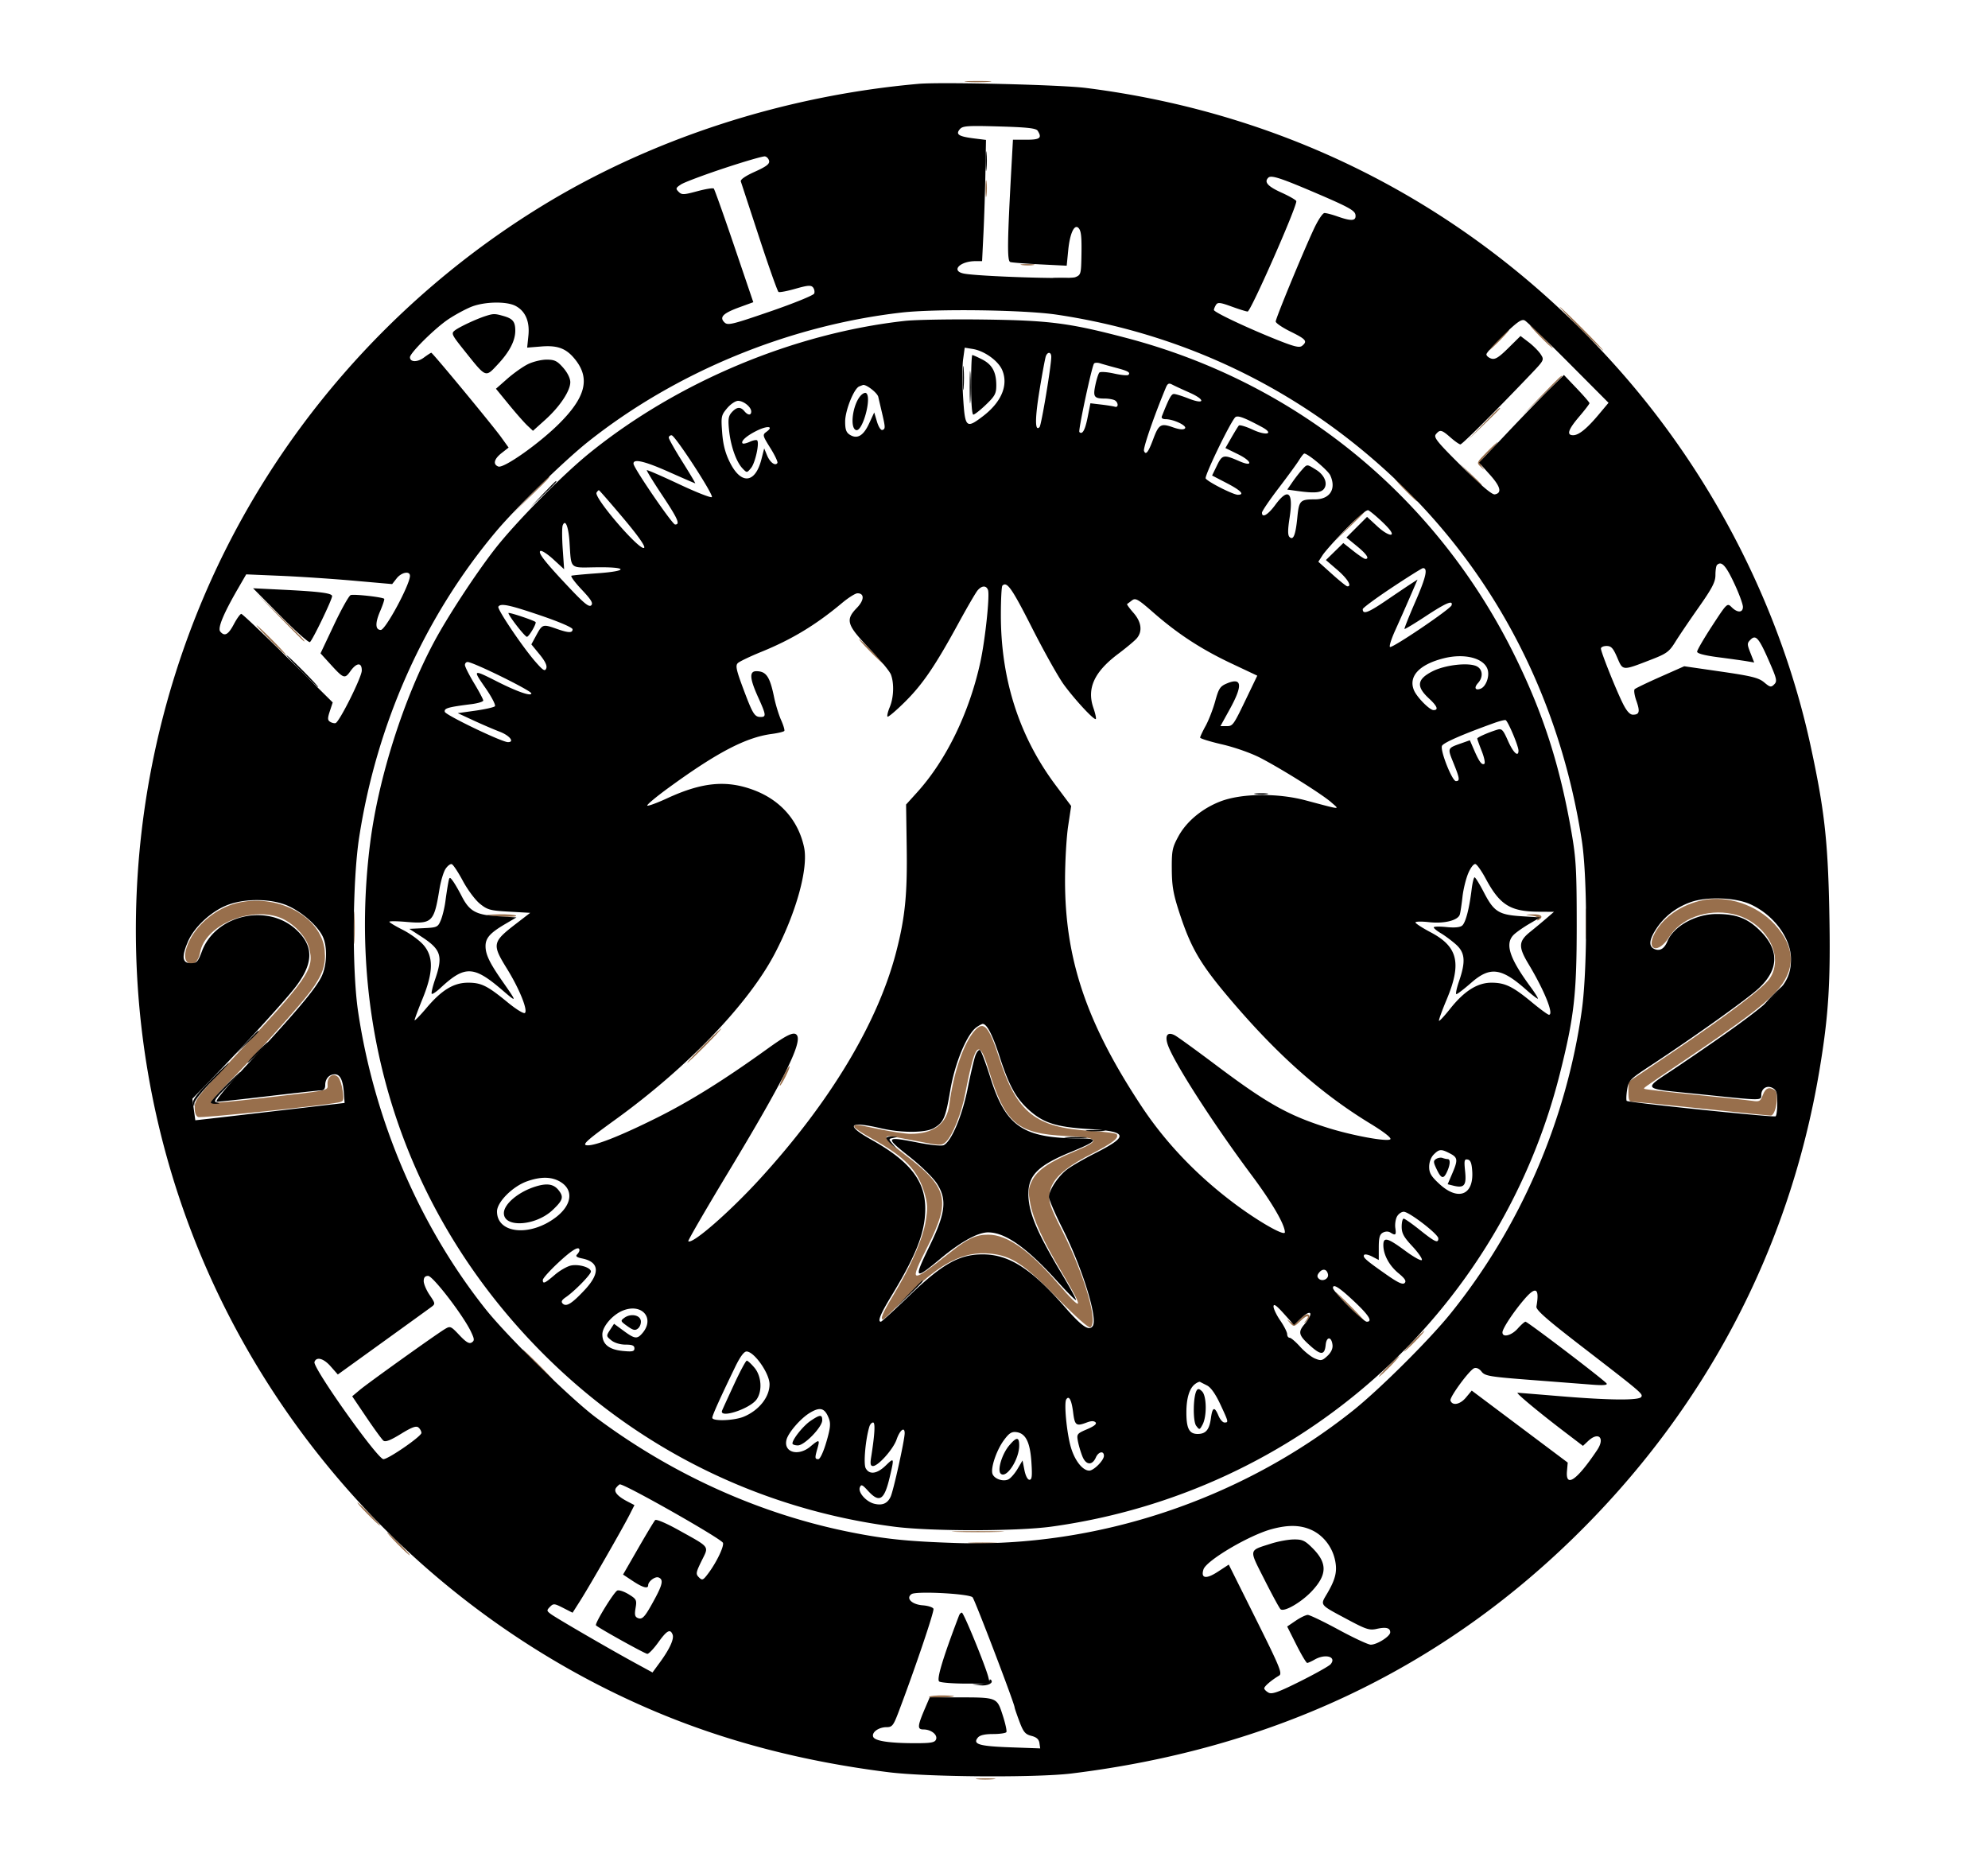 <?xml version="1.0" encoding="UTF-8"?>
<svg data-bbox="59.322 35.36 739.562 741.53" viewBox="0 0 868 816" height="816" width="868" xmlns="http://www.w3.org/2000/svg" data-type="color">
    <g>
        <path fill-rule="evenodd" fill="#986f4c" d="M422.25 35.735c2.613.206 6.887.206 9.5 0 2.613-.206.475-.375-4.75-.375s-7.363.169-4.75.375m8.06 46.765c.005 3.3.192 4.529.415 2.732.222-1.797.218-4.497-.01-6-.229-1.503-.411-.032-.405 3.268m15.954 33.218c1.52.229 3.77.223 5-.014 1.23-.237-.014-.425-2.764-.418-2.75.008-3.756.202-2.236.432M690 143.5c5.203 5.225 9.685 9.5 9.96 9.5.275 0-3.757-4.275-8.96-9.5-5.203-5.225-9.685-9.5-9.96-9.5-.275 0 3.757 4.275 8.96 9.5m-17.5 3.5c2.709 2.75 5.15 5 5.425 5 .275 0-1.716-2.25-4.425-5-2.709-2.75-5.15-5-5.425-5-.275 0 1.716 2.25 4.425 5m-18.5 1.5c-2.429 2.475-4.191 4.5-3.916 4.5.275 0 2.487-2.025 4.916-4.5 2.429-2.475 4.191-4.5 3.916-4.5-.275 0-2.487 2.025-4.916 4.5m18.978 24.25-8.478 8.75 8.75-8.478c4.813-4.663 8.75-8.6 8.75-8.75 0-.728-1.148.351-9.022 8.478m-25.505 12.5-6.973 7.25 7.25-6.973c3.987-3.835 7.25-7.098 7.25-7.25 0-.734-1.05.239-7.527 6.973m1.524 12.253c-4.309 4.391-4.372 4.547-2.513 6.25 1.82 1.668 1.845 1.665.549-.05-1.206-1.598-.871-2.292 3.013-6.25 2.404-2.449 4.145-4.453 3.87-4.453-.275 0-2.488 2.026-4.919 4.503m-7.039 9.747c2.452 2.613 4.59 4.75 4.75 4.75.751 0-.043-.898-4.458-5.042l-4.75-4.458 4.458 4.75m-410.481 9-7.977 8.25 8.25-7.977c7.662-7.408 8.706-8.523 7.977-8.523-.151 0-3.863 3.713-8.25 8.25M613.5 214c2.709 2.75 5.15 5 5.425 5 .275 0-1.716-2.25-4.425-5-2.709-2.75-5.15-5-5.425-5-.275 0 1.716 2.25 4.425 5m-24.529 15.75-6.471 6.75 6.75-6.471c6.27-6.011 7.207-7.029 6.471-7.029-.153 0-3.191 3.037-6.75 6.75m-466.989 39.5c5.765 5.913 10.603 10.75 10.75 10.75.722 0-.497-1.282-10.482-11.018L111.5 258.5l10.482 10.75M118 279.5c3.543 3.575 6.667 6.5 6.942 6.5.275 0-2.399-2.925-5.942-6.5s-6.667-6.5-6.942-6.5c-.275 0 2.399 2.925 5.942 6.5m262 5c2.987 3.025 5.657 5.5 5.932 5.5.275 0-1.945-2.475-4.932-5.5s-5.657-5.5-5.932-5.5c-.275 0 1.945 2.475 4.932 5.5m363.407 108.489c-9.225 1.923-17.113 7.336-20.879 14.33-4.101 7.615 1.561 9.274 6.197 1.816 5.131-8.254 16.573-12.46 27.641-10.163 14.258 2.96 23.062 18.089 16.369 28.13-2.799 4.2-18.364 15.997-42.985 32.583L711 472.315v4.343c0 3.831.265 4.344 2.25 4.358 1.237.009 14.85 1.356 30.25 2.993 15.4 1.637 28.745 2.98 29.656 2.984 2.257.01 3.763-9.796 1.705-11.1-2.478-1.57-4.021-.929-5.185 2.155-1.047 2.774-1.466 3-4.663 2.518-1.932-.291-13.188-1.496-25.013-2.676-11.825-1.181-21.687-2.314-21.917-2.519-.526-.469-2.34.832 17.733-12.723 23.995-16.204 34.021-23.697 39.403-29.451 9.006-9.629 8.88-19.55-.377-29.68-7.737-8.465-20.623-12.781-31.435-10.528m-640.604 1.41c-8.102 2.182-16.049 8.475-19.807 15.686-2.568 4.928-2.89 8.89-.83 10.222 2.274 1.47 4.451-.451 5.233-4.619 2.08-11.088 19.777-19.418 33.244-15.648 6.236 1.746 12.777 8.024 14.302 13.726 2.49 9.313-.013 12.911-34.695 49.875C86.443 478.356 85 480.233 85 483.478c0 2.319.549 3.795 1.554 4.181 1.378.529 53.529-4.881 60.817-6.309 2.786-.545 2.853-.7 2.239-5.182-.349-2.541-1.224-5.21-1.944-5.931-2.024-2.024-4.666-.433-4.666 2.809 0 3.29 2.619 2.717-29.459 6.439-11.527 1.337-21.178 2.211-21.447 1.942-.269-.268 3.134-4.187 7.563-8.708 12.285-12.541 31.155-33.539 35.926-39.977 5.247-7.081 6.788-11.526 6.182-17.834-1.437-14.955-21.115-25.313-38.962-20.509m589.571 9.101c.002 6.05.167 8.396.366 5.213.199-3.182.197-8.132-.004-11-.201-2.867-.364-.263-.362 5.787M154.378 405c0 6.325.163 8.913.361 5.75.198-3.163.198-8.337 0-11.5-.198-3.163-.361-.575-.361 5.75M213 399.614c5.969.751 12.775.826 12.347.136-.256-.413-3.701-.683-7.656-.6-3.955.082-6.066.291-4.691.464m455.769.111c2.034.252 3.015.816 2.595 1.494-.403.652-.209.803.481.376 2.31-1.427 1.068-2.591-2.595-2.435-3.719.159-3.723.163-.481.565M425.69 449.791c-4.897 5.41-9.373 18.385-11.196 32.454-1.09 8.411-6.893 12.759-16.994 12.734-2.2-.006-8.231-.903-13.402-1.995C373.334 490.712 373 490.68 373 491.91c0 .5 3.262 2.708 7.25 4.906 14.854 8.189 20.459 13.959 23.429 24.12 1.379 4.721 1.448 6.609.451 12.465-1.31 7.693-6.454 19.392-14.073 32.005-4.707 7.792-5.892 10.594-4.483 10.594.315 0 4.703-4.228 9.75-9.396 14.705-15.059 25.26-20.546 37.156-19.318 9.212.951 14.791 4.655 29.221 19.402 8.228 8.409 13.644 13.217 14.378 12.763 3.495-2.16-2.447-22.542-12.271-42.093-5.412-10.772-6.036-12.619-5.532-16.378.797-5.946 6.007-10.913 17.8-16.97 9.683-4.974 12.561-7.17 11.547-8.811-.302-.489-5.404-1.171-11.336-1.515-24.046-1.394-32.275-7.878-39.888-31.43-4.586-14.188-6.808-16.774-10.709-12.463M307 456.5c-4.097 4.125-7.225 7.5-6.95 7.5.275 0 3.853-3.375 7.95-7.5 4.097-4.125 7.225-7.5 6.95-7.5-.275 0-3.853 3.375-7.95 7.5m117.573 6.75c-.816 2.887-2.181 9.024-3.033 13.636-1.671 9.043-5.625 18.976-8.639 21.704-1.765 1.597-2.503 1.571-12.638-.448-5.919-1.179-11.325-2.143-12.013-2.143-2.717.002-.915 2.166 6.507 7.816 19.214 14.627 20.556 19.957 10.189 40.471-8.198 16.22-7.625 16.374 9.744 2.61 7.88-6.245 11.393-7.896 16.8-7.896 8.255 0 17.95 6.801 30.447 21.359 11.12 12.954 11.56 11.701 1.706-4.855-8.286-13.923-12.511-23.14-13.811-30.134-.962-5.169-.872-6.484.663-9.719 2.211-4.658 7.549-8.384 18.505-12.916 11.933-4.937 11.336-6.098-3.5-6.813-21.502-1.037-26.673-5.492-33.91-29.22-3.147-10.319-4.842-11.152-7.017-3.452m-82.371 6.272c-1.197 2.463-1.966 4.478-1.709 4.478.677 0 4.718-8.123 4.265-8.575-.209-.21-1.36 1.634-2.556 4.097M589 570.5c3.543 3.575 6.667 6.5 6.942 6.5.275 0-2.399-2.925-5.942-6.5s-6.667-6.5-6.942-6.5c-.275 0 2.399 2.925 5.942 6.5m-21.229 5.184c-2.333 2.332-2.877 2.49-4.464 1.291-1.723-1.302-1.726-1.277-.071.53 1.695 1.851 1.807 1.828 4.75-.992 2.923-2.8 4.279-2.389 1.771.537-.683.797-.365.666.707-.293 1.292-1.154 1.615-2.078.957-2.736-.658-.658-1.891-.097-3.65 1.663M617 585.5c-2.429 2.475-4.191 4.5-3.916 4.5.275 0 2.487-2.025 4.916-4.5 2.429-2.475 4.191-4.5 3.916-4.5-.275 0-2.487 2.025-4.916 4.5M234.5 596c3.82 3.85 7.171 7 7.446 7 .275 0-2.626-3.15-6.446-7s-7.171-7-7.446-7c-.275 0 2.626 3.15 6.446 7m371.5.5c-2.429 2.475-4.191 4.5-3.916 4.5.275 0 2.487-2.025 4.916-4.5 2.429-2.475 4.191-4.5 3.916-4.5-.275 0-2.487 2.025-4.916 4.5M160.5 661c2.709 2.75 5.15 5 5.425 5 .275 0-1.716-2.25-4.425-5-2.709-2.75-5.15-5-5.425-5-.275 0 1.716 2.25 4.425 5m257.25 7.745c5.087.182 13.412.182 18.5 0 5.087-.181.925-.33-9.25-.33s-14.338.149-9.25.33M173.5 674c2.709 2.75 5.15 5 5.425 5 .275 0-1.716-2.25-4.425-5-2.709-2.75-5.15-5-5.425-5-.275 0 1.716 2.25 4.425 5m250.25-.263c2.887.202 7.613.202 10.5 0 2.887-.202.525-.367-5.25-.367s-8.137.165-5.25.367m-18.096 67.013c-.254.413 1.631.618 4.191.458 7.936-.499 8.927-.93 2.464-1.072-3.405-.075-6.4.201-6.655.614m21.074 35.972c1.775.221 4.925.224 7 .008 2.074-.217.622-.397-3.228-.402-3.85-.004-5.548.173-3.772.394" data-color="1"/>
        <path fill-rule="evenodd" fill="#000000" d="M401 36.606c-58.68 5.183-116.46 23.935-164.499 53.386C170.73 130.315 118.873 190.257 88.992 260.5 51.361 348.96 49.454 448.652 83.684 538c35.702 93.192 108.921 169.19 200.891 208.514 31.504 13.47 65.67 22.442 103.425 27.158 17.065 2.132 64.466 2.448 80 .534C554.46 763.553 627.082 729.561 686.359 672c57.84-56.165 94.84-126.224 108.001-204.5 4.084-24.288 4.983-38.924 4.333-70.5-.624-30.251-2.174-43.836-8.148-71.411-12.905-59.57-42.09-117.026-83.053-163.505C646.258 92.604 565.682 49.914 474 38.378c-10.971-1.38-63.108-2.646-73-1.772m18.041 19.845c-1.864 2.245-.429 3.145 6.363 3.993l5.096.636-.248 14.21c-.136 7.816-.519 19.723-.851 26.46l-.602 12.25h-2.835c-6.827 0-10.899 4.229-5.214 5.414 5.963 1.244 46.159 2.571 48.69 1.609 2.4-.913 2.57-1.427 2.716-8.248.2-9.36-.061-12.045-1.291-13.275-1.785-1.786-3.738 2.441-4.446 9.622l-.677 6.872-11.621-.581c-6.392-.319-12.246-.778-13.01-1.019-1.417-.447-1.313-8.601.54-42.144l.621-11.25h5.864c5.956 0 6.928-.771 4.936-3.918-.692-1.093-4.533-1.523-16.759-1.876-14.061-.405-16.02-.264-17.272 1.245M316.2 73.427c-8.966 2.975-17.455 6.165-18.866 7.09-2.306 1.51-2.41 1.836-1.031 3.215 1.379 1.379 2.202 1.353 8.13-.251 3.628-.982 6.874-1.507 7.215-1.166.34.34 4.363 11.642 8.938 25.115l8.32 24.497-5.937 2.165c-7.248 2.643-8.967 4.338-6.697 6.608 1.466 1.466 3.146 1.068 20.144-4.779 10.2-3.508 18.787-7.007 19.082-7.776.295-.769.056-1.978-.532-2.686-.865-1.043-2.327-.929-7.661.597-3.625 1.037-6.952 1.662-7.392 1.39-.44-.272-4.227-10.946-8.415-23.72-4.188-12.774-7.808-23.81-8.043-24.524-.269-.812 2.026-2.399 6.133-4.241 4.914-2.205 6.477-3.383 6.225-4.691-.185-.961-1.006-1.86-1.824-1.999-.819-.139-8.824 2.182-17.789 5.156m237.543 4.163c-1.895 1.896-.235 3.766 5.757 6.483 3.575 1.621 6.5 3.318 6.5 3.772C566 90.867 546.079 136 544.745 136c-.572 0-3.713-.975-6.981-2.166-5.019-1.83-6.08-1.947-6.837-.75-.493.779-.903 1.784-.912 2.234-.018.968 14.656 7.898 27.794 13.126 7.417 2.951 9.601 3.461 10.75 2.507 2.402-1.993 1.711-2.836-5.059-6.175-3.575-1.763-6.5-3.751-6.5-4.417 0-1.355 11.348-28.903 16.522-40.109 1.889-4.091 3.975-7.25 4.787-7.25.792 0 3.353.675 5.691 1.5 6.166 2.176 8.209 1.985 7.82-.729-.265-1.843-3.078-3.41-16.272-9.065-16.486-7.066-20.534-8.387-21.805-7.116m-347.841 56.302c-2.529.99-7.068 3.439-10.088 5.443-5.786 3.841-16.814 14.743-16.814 16.622 0 2.179 3.197 2.273 6.032.178 1.588-1.174 3.063-2.135 3.277-2.135.569 0 26.801 31.711 30.564 36.948l3.196 4.447-3.035 2.375c-3.323 2.601-3.909 4.957-1.465 5.895 2.349.901 17.705-9.911 26.51-18.665 11.428-11.364 13.609-19.477 7.417-27.594-3.963-5.196-7.753-6.739-15.097-6.15l-6.229.5.536-5.194c.646-6.259-1.329-10.798-5.673-13.045-3.944-2.04-13.434-1.853-19.131.375m187.578 2.576c-49.186 5.655-98.437 25.967-136.715 56.386-10.392 8.258-31.566 28.907-40.227 39.23-31.213 37.201-52.015 83.678-59.714 133.416-2.924 18.888-3.174 57.86-.488 76 7.025 47.45 26.849 93.739 55.674 130 9.445 11.882 37.107 39.044 48.202 47.329 33.452 24.985 71.77 42.231 111.288 50.088 15.052 2.993 24.799 3.99 45.858 4.693 61.544 2.054 124.34-18.843 173.142-57.617 11.571-9.193 33.429-30.901 42.788-42.493 30.433-37.695 50.666-84.424 57.369-132.501 2.466-17.687 2.467-58.011.002-73.999-9.178-59.518-35.58-112.278-76.571-153.016-41.829-41.571-94.205-67.863-152.588-76.598-14.26-2.133-52.914-2.655-68.02-.918M212 137.971c-4.006 1.282-11.341 4.71-13.349 6.239-1.745 1.329-1.514 1.829 4.097 8.849 9.665 12.091 9.112 11.867 14.659 5.937 5.094-5.446 7.602-10.315 7.578-14.714-.021-3.847-1.074-5.16-5.049-6.3-3.89-1.116-4.477-1.117-7.936-.011m183.051 2.12c-48.55 5.397-99.156 26.593-137.551 57.613-12.069 9.751-32.647 30.639-41.667 42.296-8.344 10.784-20.274 29.014-26.184 40.013-13.374 24.89-24.401 59.512-28.021 87.987-10.646 83.724 16.362 163.594 75.338 222.788 41.632 41.786 94.867 68.059 153.335 75.675 16.045 2.09 53.747 2.075 68.915-.027 107.797-14.938 195.405-92.951 221.802-197.509 6.276-24.857 7.409-34.787 7.409-64.927 0-23.931-.29-29.171-2.23-40.375-5.09-29.383-12.312-51.931-24.703-77.125-34.173-69.482-95.118-119.383-169.74-138.981-24.914-6.544-33.517-7.653-62.254-8.028-14.3-.186-29.802.084-34.449.6m261.486 6.151c-4.145 4-7.537 7.802-7.537 8.448 0 .647.951 1.477 2.114 1.846 1.664.528 3.246-.447 7.444-4.594l5.331-5.264 3.576 2.728c1.967 1.5 4.312 3.851 5.212 5.224 1.613 2.461 1.553 2.583-4.262 8.683C653.033 179.45 638.445 194 637.647 194c-.486 0-2.421-1.35-4.3-3-3.914-3.437-4.61-3.593-6.399-1.438-1.118 1.347.443 3.288 11.325 14.084 8.475 8.408 13.21 12.408 14.413 12.176 3.21-.618 2.487-3.413-2.246-8.677l-4.646-5.168 12.026-12.738c6.614-7.007 14.952-15.618 18.528-19.136l6.502-6.397 5.575 5.849c3.066 3.217 5.575 6.122 5.575 6.457 0 .334-2.025 2.98-4.5 5.879-4.823 5.65-5.622 8.109-2.635 8.109 2.463 0 5.999-2.866 11.2-9.078l4.255-5.081-17.41-17.485c-9.576-9.616-18.181-17.912-19.123-18.436-1.378-.765-3.187.472-9.25 6.322m-236.025 10.669c-.388 2.825-.384 10.301.011 16.613.829 13.269 1.338 13.752 8.638 8.184 8.084-6.166 11.188-13.543 8.453-20.089-1.698-4.065-7.778-8.447-12.864-9.272l-3.531-.573-.707 5.137m36.132-1.427c-.313.817-1.557 7.506-2.765 14.866-2.035 12.405-2.026 18.311.025 16.067.792-.865 5.128-26.91 5.106-30.667-.012-2.134-1.581-2.31-2.366-.266M424 168c0 7.845.39 13 .982 13 .541 0 3.016-1.948 5.5-4.329 3.927-3.762 4.518-4.867 4.518-8.453 0-5.787-1.789-9.07-6.157-11.298-2.07-1.056-4.006-1.92-4.303-1.92-.297 0-.54 5.85-.54 13m-193.513-9.012c-2.207 1.092-6.248 3.953-8.979 6.357l-4.967 4.371 5.643 6.892c3.104 3.791 6.741 7.921 8.082 9.178l2.439 2.285 5.326-4.785c6.355-5.711 10.969-12.629 10.969-16.447 0-1.672-1.23-4.17-3.104-6.304-2.616-2.98-3.755-3.535-7.25-3.534-2.28 0-5.952.894-8.159 1.987m247.157-.22c-1.061 1.716-6.941 29.268-6.369 29.841 1.311 1.31 2.514-.862 3.635-6.559l1.181-5.999 4.704.559c2.588.308 5.268.733 5.955.944 1.84.564 1.525-2.235-.332-2.947-.87-.334-2.633-.607-3.918-.607-4.789 0-5.315-.718-4.261-5.806.534-2.582 1.327-5.074 1.762-5.539.434-.465 3.314-.28 6.4.41 3.086.691 5.909.959 6.272.596 1.035-1.036-.095-1.689-5.32-3.073-2.669-.706-5.828-1.596-7.019-1.977-1.191-.381-2.402-.31-2.69.157m31.394 10.444c-5.11 12.264-10.003 26.436-9.543 27.636.775 2.019 1.886.608 4.004-5.084 2.427-6.522 3.341-7.084 8.541-5.25 2.87 1.013 4.656 1.19 5.318.528 1.136-1.136-4.926-4.042-8.433-4.042-1.31 0-1.946-.485-1.642-1.25 3.192-8.024 4.129-9.75 5.289-9.75.744 0 3.603.886 6.351 1.97 7.193 2.835 7.55.571.407-2.588-3.199-1.414-6.608-2.996-7.577-3.514-1.382-.74-1.967-.449-2.715 1.344m-133.888-.516c-2.294.913-6.13 10.48-6.14 15.313-.008 3.479.461 4.804 2.053 5.798 3.222 2.012 5.911.447 8.377-4.876l2.26-4.876 1.209 4.036c.7 2.337 1.711 3.859 2.4 3.615 1.311-.464 1.288-1.116-.265-7.706-.583-2.475-1.288-5.504-1.567-6.732-.4-1.764-5.281-5.557-6.677-5.189-.165.043-.908.321-1.65.617m.582 4.078c-3.45 3.88-4.789 14.056-1.972 14.984 2.864.943 7.046-14.524 4.374-16.175-.477-.295-1.557.241-2.402 1.191m-58.27 5.454c-2.564 3.047-2.685 3.642-2.157 10.616.399 5.281 1.362 8.995 3.377 13.022 4.925 9.846 11.081 9.222 13.778-1.397l1.196-4.713 1.264 3.05c1.274 3.078 3.598 4.782 4.51 3.308.271-.44-1.115-3.371-3.081-6.514-3.415-5.459-3.492-5.775-1.713-7.075 3.308-2.419.6-2.818-4.003-.589-4.51 2.183-7.351 4.679-6.405 5.626.283.282 1.699-.027 3.147-.687 1.448-.66 2.89-.943 3.204-.629 1.09 1.089-.827 9.838-2.637 12.04-1.819 2.212-1.822 2.213-3.739.214-2.728-2.844-5.148-9.684-5.87-16.592-.511-4.887-.304-6.283 1.178-7.92 2.148-2.373 3.802-2.52 5.489-.488 1.546 1.863 3 1.938 3 .155 0-1.958-3.325-4.655-5.74-4.655-1.145 0-3.304 1.453-4.798 3.228m221.718 4.098c-2.741 3.429-13.371 25.556-12.755 26.552.921 1.491 12.027 7.122 14.046 7.122 3.134 0 1.341-1.879-4.859-5.094l-6.389-3.312 2.123-4.369c2.319-4.772 2.921-4.886 9.851-1.858 6.057 2.647 5.506-.044-.626-3.051l-5.529-2.712 2.612-4.552c1.437-2.504 2.898-4.876 3.248-5.271.35-.396 3.066.406 6.036 1.782 6.167 2.857 9.567 1.824 3.927-1.193-8.128-4.349-10.723-5.247-11.685-4.044M292 191.058c0 .582 2.671 5.307 5.935 10.5s5.788 9.442 5.61 9.442c-.178 0-5.416-2.269-11.64-5.043-10.562-4.706-15.556-5.835-15.295-3.457.227 2.061 16.942 26.462 18.14 26.48 2.356.037 1.237-2.494-5.716-12.933-3.829-5.749-6.808-10.606-6.62-10.794.187-.188 6.584 2.595 14.214 6.184 7.629 3.589 14.022 6.083 14.206 5.542.495-1.456-16.123-26.929-17.584-26.956-.687-.013-1.25.453-1.25 1.035m275.235 9.76c-.954 1.55-4.998 7.09-8.985 12.312-3.987 5.221-7.25 10.028-7.25 10.682 0 2.468 2.617.951 5.782-3.351 5.713-7.767 8.027-5.682 6.269 5.649-.8 5.155-.813 7.528-.044 8.297 1.673 1.673 2.674-.792 3.427-8.439.737-7.475 1.21-7.968 7.648-7.968 6.582 0 9.472-4.495 6.743-10.485-.992-2.176-9.739-9.515-11.342-9.515-.282 0-1.293 1.268-2.248 2.818m1.103 4.432c-1.106 1.238-2.973 3.653-4.148 5.368l-2.138 3.117 4.614.633c7.133.977 9.981.762 11.323-.855 1.903-2.293.379-6.123-3.355-8.43-4.136-2.556-3.856-2.564-6.296.167m-307.866 9.795c-1.321 2.138 19.08 25.803 20.78 24.103.624-.624-2.652-5.264-9.217-13.058-5.602-6.649-10.35-12.09-10.551-12.09-.201 0-.657.47-1.012 1.045m327.334 15.738c-4.669 4.794-9.323 10.008-10.341 11.586l-1.85 2.868 5.942 5.343c3.269 2.938 6.28 5.36 6.693 5.381 2.204.115.146-3.301-4.293-7.126l-5.043-4.345 3.802-3.712 3.802-3.713 4.382 3.468c2.41 1.907 4.768 3.467 5.241 3.467 1.966 0 .584-2.092-3.705-5.606l-4.564-3.74 4.507-4.507 4.507-4.507 4.582 4.224c4.618 4.257 8.359 4.902 4.847.836-2.078-2.406-7.033-6.856-8.814-7.917-.749-.445-4.414 2.579-9.695 8m-342.127-1.388c-.323.841-.313 5.483.023 10.317l.609 8.788-4.68-4.294c-2.575-2.361-5.131-4.015-5.681-3.675-1.202.743 2.156 4.992 12.992 16.439 6.205 6.554 8.288 8.2 9.21 7.278.922-.922-.029-2.482-4.203-6.895-2.967-3.138-4.957-5.85-4.421-6.029.535-.178 5.698-.662 11.473-1.074 13.664-.976 13.132-2.803-.757-2.599-11.751.173-10.782 1.092-11.578-10.993-.452-6.859-1.844-10.243-2.987-7.263m503.988 17.272c-.367.366-.667 2.335-.667 4.374 0 2.991-1.411 5.715-7.298 14.084-4.014 5.706-8.627 12.52-10.25 15.141-2.626 4.239-3.783 5.087-10.468 7.672-12.774 4.94-12.35 4.964-14.859-.868-1.78-4.138-2.635-5.07-4.653-5.07-1.36 0-2.472.507-2.472 1.126 0 1.516 6.673 18.201 9.648 24.124 1.604 3.194 3.016 4.75 4.31 4.75 2.862 0 3.192-1.323 1.516-6.074-.832-2.358-1.167-4.632-.743-5.054.423-.422 5.465-2.849 11.205-5.393l10.437-4.626 16.032 2.323c13.442 1.949 16.492 2.711 18.881 4.72 2.554 2.147 3.009 2.238 4.374.872 1.366-1.365 1.144-2.395-2.137-9.896-4.55-10.406-5.868-11.955-8.192-9.631-1.55 1.55-1.553 1.966-.04 5.818l1.63 4.149-3.211-.542c-1.765-.298-7.373-1.083-12.46-1.746-5.999-.781-9.25-1.636-9.25-2.434 0-.676 2.955-5.757 6.567-11.291 6.491-9.945 6.589-10.039 8.5-8.128 2.539 2.539 4.933 2.475 4.933-.133 0-1.136-1.59-5.506-3.532-9.711-3.866-8.367-5.833-10.524-7.801-8.556m-141.917 9.842c-7.013 4.652-12.75 8.888-12.75 9.415 0 2.448 2.334 1.594 10.122-3.704 4.625-3.146 9.622-6.506 11.105-7.468l2.695-1.747-3.353 7.747a1064.39 1064.39 0 0 1-6.408 14.472c-1.68 3.698-2.699 6.944-2.264 7.212 1.015.628 26.376-16.527 26.885-18.186.745-2.421-2.373-1.111-11.257 4.732-4.936 3.246-9.115 5.761-9.288 5.588-.172-.172 1.984-5.591 4.793-12.042 4.611-10.591 5.505-14.578 3.251-14.502-.429.015-6.518 3.832-13.531 8.483m-434.565-4.017-1.961 2.493-16.862-1.486c-9.274-.818-23.612-1.773-31.862-2.123l-15-.636-3.689 6.38c-6.296 10.89-8.859 17.118-7.644 18.581 1.891 2.279 3.493 1.417 5.942-3.201 1.313-2.475 2.774-4.5 3.246-4.5s9.647 8.696 20.387 19.324l19.529 19.325-1.252 3.794c-1.034 3.133-1.014 3.945.114 4.66.752.475 1.817.738 2.367.583 1.666-.468 11.421-19.988 11.462-22.936.051-3.682-2.247-3.563-4.968.258-2.48 3.483-2.94 3.318-8.824-3.148l-4.221-4.639 5.884-12.449c3.236-6.847 6.51-12.689 7.275-12.981 1.374-.525 13.877.861 14.638 1.622.216.216-.59 2.678-1.791 5.47-2.218 5.155-2.101 8.117.319 8.117 2.058 0 12.726-19.802 12.726-23.622 0-2.27-3.713-1.558-5.815 1.114m264.482 3.175c-.367.366-.667 6.137-.667 12.823 0 28.093 7.998 52.986 23.838 74.19l6.857 9.18-1.326 8.82c-.729 4.851-1.336 15.413-1.347 23.471-.051 34.585 9.406 62.557 33.416 98.842 10.452 15.794 24.089 30.08 40.384 42.306C549.439 533.265 561 539.86 561 537.95c0-3.347-5.663-13.065-14.548-24.964-16.569-22.19-33.852-49.058-36.545-56.812-1.45-4.174-.156-5.913 3.102-4.169 1.222.654 9.258 6.476 17.857 12.937 22.355 16.799 31.602 21.988 48.86 27.421 10.808 3.402 26.117 6.194 27.327 4.984.573-.573-2.807-3.208-8.811-6.868-20.893-12.733-39.495-29.082-59.297-52.113-14.596-16.976-18.751-23.884-23.983-39.866-2.676-8.176-3.284-11.642-3.332-19-.054-8.15.221-9.512 2.905-14.422 3.535-6.466 10.271-12.079 18.213-15.176 9.139-3.564 24.934-3.783 37.252-.515 16.097 4.27 14.981 4.178 11.322.932-3.942-3.496-21.416-14.468-30.918-19.412-4.048-2.106-11.243-4.65-16.75-5.923-5.31-1.227-9.654-2.568-9.654-2.981 0-.413 1.084-2.72 2.409-5.127 1.324-2.407 3.199-7.243 4.165-10.746 1.548-5.613 2.159-6.538 5.136-7.782 6.611-2.762 6.998.812 1.22 11.279L532.86 317h2.561c2.906 0 3.007-.141 9.075-12.768l4.455-9.268-11.284-5.322c-13.14-6.198-23.465-12.933-34.088-22.235-6.709-5.874-7.791-6.489-9.334-5.309-.96.735-1.917 1.448-2.128 1.585-.211.138 1.027 1.856 2.75 3.818 3.562 4.057 4.073 8.216 1.383 11.254-.962 1.087-4.585 4.105-8.05 6.707-10.425 7.83-13.739 15.041-10.815 23.531.84 2.436 1.319 4.637 1.065 4.891-.681.68-8.934-8.177-13.883-14.9-2.367-3.215-8.658-14.427-13.98-24.915-8.817-17.374-10.934-20.389-12.92-18.402m-10.839 2.083c-.815.962-4.55 7.375-8.3 14.25-10.215 18.726-15.69 26.768-23.451 34.445-3.861 3.82-7.264 6.701-7.562 6.404-.298-.298.14-2.172.972-4.163 1.744-4.175 1.963-10.372.502-14.214-.556-1.462-4.831-6.63-9.5-11.483-9.786-10.173-10.453-12.368-5.357-17.625 3.254-3.357 3.375-6.364.257-6.364-.92 0-3.972 1.923-6.781 4.273-11.382 9.523-21.838 15.852-35.108 21.251-4.95 2.015-9.602 4.239-10.339 4.944-1.113 1.065-.718 2.944 2.35 11.157C328.648 311.7 329.448 313 332.122 313c2.51 0 2.392-.911-1.122-8.66-3.695-8.15-3.907-11.346-.75-11.325 4.303.03 5.879 2.34 7.728 11.327.661 3.213 2.031 7.693 3.044 9.955 1.013 2.263 1.657 4.413 1.432 4.777-.225.364-2.717.969-5.538 1.343-11.215 1.488-23.772 8.033-44.841 23.375-5.733 4.175-9.98 7.74-9.436 7.921.543.181 4.426-1.259 8.628-3.201 15.353-7.093 26.013-8.089 37.985-3.548 11.56 4.384 19.309 13.23 21.812 24.897 1.958 9.129-3.388 28.524-12.817 46.502-11.494 21.916-38.159 49.687-69.414 72.294C255.678 498.171 253.72 500 256.683 500c3.807 0 14.744-4.371 30.146-12.048 14.541-7.247 29.371-16.504 48.441-30.235 8.653-6.231 11.598-7.549 12.74-5.701 2.188 3.54-6.158 20.153-29.86 59.44-9.94 16.475-17.874 30.154-17.631 30.396 1.598 1.598 17.917-12.593 31.27-27.195 30.753-33.628 51.543-68.259 59.523-99.157 3.869-14.979 4.879-25.05 4.576-45.634l-.274-18.643 4.851-5.361c12.691-14.027 22.767-34.774 27.565-56.755 2.147-9.839 4.206-29.33 3.336-31.594-.773-2.016-2.716-1.914-4.538.237m-304.397 11.102c6.563 6.623 12.358 11.778 12.88 11.456 1.076-.665 9.689-18.497 9.689-20.06 0-1.307-5.313-1.998-21.5-2.797l-13-.641 11.931 12.042m95.161-4.001c-.625 1.011 10.657 17.742 16.285 24.149 3.285 3.74 4.067 4.21 4.632 2.783.459-1.161-.483-3.135-2.913-6.101l-3.593-4.384 2.249-4.141c2.527-4.654 2.828-4.746 8.748-2.657 5.205 1.836 7 1.892 7 .218 0-.755-5.71-3.223-13.878-6-13.843-4.706-17.535-5.477-18.53-3.867M222 267.63c0 1.142 7.172 10.37 8.059 10.37.897 0 4.367-5.952 3.765-6.457-.993-.833-11.824-4.417-11.824-3.913m408.407 19.739c-10.707 2.678-15.577 7.895-13.04 13.968 1.265 3.027 6.823 8.663 8.543 8.663 2.304 0 1.621-1.74-1.991-5.075-5.66-5.225-5.266-8.372 1.481-11.835 5.566-2.857 16.001-4.016 19.464-2.163 2.553 1.366 2.772 4.713.475 7.25-1.855 2.05-1.247 3.385 1.127 2.475 2.242-.861 3.892-5.091 3.145-8.066-1.303-5.19-9.936-7.536-19.204-5.217M203 290.313c0 .722 1.8 4.298 4 7.945 2.2 3.648 4 7.049 4 7.558 0 .51-2.363 1.225-5.25 1.59-10.188 1.288-11.863 1.772-11.55 3.334.282 1.408 24.82 13.201 27.55 13.242 3.071.045.809-2.879-3.5-4.524-2.613-.998-7.819-3.236-11.57-4.973l-6.821-3.159 7.686-1.079c4.228-.593 8.068-1.46 8.534-1.926.466-.466-1.418-4.106-4.188-8.087-5.581-8.025-5.462-8.091 5.027-2.776 8.873 4.497 15.082 6.657 15.082 5.248 0-1.201-25.401-13.706-27.842-13.706-.637 0-1.158.591-1.158 1.313m449.5 25.276c-14.255 5.13-22.398 8.704-22.917 10.055-.81 2.111 4.455 15.356 6.104 15.356 1.828 0 1.665-1.173-1.112-8.007-2.608-6.419-2.633-6.356 3.256-8.433l3.941-1.391 1.804 4.165c2.261 5.221 3.416 6.789 4.507 6.115.471-.291-.03-2.778-1.113-5.526-1.084-2.748-1.97-5.228-1.97-5.511 0-.532 4.823-2.66 8.735-3.855 1.969-.601 2.528-.02 4.695 4.88 2.293 5.186 4.57 7.294 4.57 4.233 0-2.044-4.676-13.072-5.644-13.31-.471-.116-2.656.437-4.856 1.229m-457.975 63.733c-.882 1.346-2.071 5.311-2.643 8.812-2.368 14.51-3.177 15.302-14.632 14.318-3.988-.343-7.25-.366-7.25-.052s2.626 1.897 5.837 3.518c3.21 1.62 7.26 4.567 9 6.549 4.501 5.127 4.404 11.906-.337 23.533-1.906 4.675-3.474 8.882-3.483 9.349-.009.466 2.342-1.941 5.224-5.35C192.85 432.185 198.104 429 204.388 429c5.744 0 8.377 1.304 17.14 8.486 3.901 3.199 7.181 5.205 7.683 4.703 1.295-1.295-2.502-10.635-7.812-19.216-6.683-10.799-6.498-11.703 4.056-19.822l6.045-4.651-9.17-.51c-8.314-.463-9.512-.789-12.845-3.5-2.022-1.645-5.347-6.112-7.391-9.927-2.043-3.815-4.221-7.105-4.841-7.312-.619-.206-1.847.726-2.728 2.071m446.567 1.839c-1.031 2.386-2.176 7.039-2.543 10.339-.367 3.3-.888 6.76-1.156 7.688-.758 2.619-6.82 4.135-13.509 3.378-3.236-.366-5.877-.305-5.869.134.009.44 3.032 2.393 6.718 4.341 11.837 6.253 13.538 13.487 6.896 29.33-2.046 4.88-3.545 9.046-3.331 9.26.213.213 2.371-2.114 4.795-5.172C639.289 432.642 645.05 429 651.221 429c5.911 0 9.299 1.651 17.746 8.645 3.558 2.945 6.856 5.355 7.33 5.355 2.289 0-1.988-10.624-8.91-22.131-4.532-7.533-4.409-9.933.72-14.063a321.424 321.424 0 0 0 7.25-6.027l3.143-2.72-6.5-.035c-12.552-.068-17.112-2.896-23.315-14.463-1.752-3.266-3.755-6.118-4.452-6.339-.732-.231-2.058 1.432-3.141 3.939m-445.406 4.396c-.306 1.618-.854 5.193-1.217 7.943-.363 2.75-1.259 6.44-1.992 8.2-1.274 3.058-1.611 3.214-7.543 3.5l-6.21.3 5.126 3.314c8.727 5.642 9.661 8.481 6.147 18.694-1.101 3.201-1.769 6.053-1.485 6.338.285.284 1.974-.839 3.753-2.497 10.722-9.989 14.576-9.845 27.197 1.019 6.404 5.513 6.404 5.289-.009-3.868-5.642-8.056-7.453-11.811-7.453-15.45 0-3.563 1.971-5.773 8.648-9.698l4.852-2.852-8.052-.5c-9.641-.599-12.472-2.164-15.861-8.768-1.335-2.603-3.083-5.607-3.885-6.675-1.399-1.865-1.481-1.824-2.016 1m446.862 2.693c-1.038 8.519-2.625 14.569-4.155 15.838-.925.769-3.365.988-6.912.622-3.014-.311-5.481-.245-5.481.147 0 .391 1.391 1.533 3.09 2.537 1.7 1.004 4.625 3.173 6.5 4.82 4.098 3.597 4.448 7.457 1.464 16.129-1.071 3.112-1.591 5.657-1.156 5.657.435 0 3.362-2.25 6.505-5 8.15-7.132 13.053-6.534 23.75 2.897 2.56 2.257 4.937 4.103 5.282 4.103.345 0-1.109-2.363-3.231-5.25-9.177-12.483-11.2-18.754-7.306-22.648 1.044-1.044 4.082-3.182 6.75-4.75l4.852-2.852-8.052-.5c-10.053-.624-12.175-1.961-16.551-10.423-1.868-3.613-3.692-6.571-4.053-6.573-.361-.002-.944 2.359-1.296 5.246m95.657 5.585c-6.63 2.364-11.895 6.557-15.491 12.337-2.799 4.5-2.844 7.18-.137 8.219 2.281.875 4.15-.317 5.461-3.483 2.712-6.546 12.24-11.852 21.346-11.886 8.528-.032 13.425 1.784 18.766 6.959 8.876 8.601 8.715 17.289-.477 25.683-5.218 4.764-27.89 20.938-46.881 33.443-9.306 6.129-9.735 6.571-10.37 10.689-.365 2.363-.435 4.524-.156 4.803.72.72 64.077 7.29 64.984 6.739.413-.251.75-2.889.75-5.862 0-4.438-.369-5.603-2.064-6.51-2.48-1.327-4.936.243-4.936 3.156 0 2.362.126 2.363-24-.143-30.053-3.121-28.55-1.494-11.836-12.818 43.225-29.287 48.759-34.552 48.814-46.444.042-9.141-7.613-19.433-17.856-24.006-6.615-2.954-18.924-3.369-25.917-.876m-638.903 1.268c-7.061 2.714-14.496 9.595-17.226 15.942-2.882 6.699-2.507 9.455 1.285 9.455 2.535 0 3.084-.597 4.807-5.215 5.934-15.907 28.598-21.093 41.171-9.421 7.987 7.415 7.632 15.137-1.202 26.136-5.075 6.319-21.732 24.554-33.88 37.09l-10.262 10.591.643 4.693.643 4.694 6.11-.688c3.36-.379 18.026-2.081 32.591-3.784l26.483-3.096-.326-4.491c-.4-5.496-1.647-8.009-3.974-8.009-2.432 0-4.165 1.956-4.165 4.7 0 1.519-.594 2.305-1.75 2.313-.963.008-11.2 1.129-22.75 2.493-11.55 1.363-21.812 2.482-22.804 2.486-1.184.005 3.849-6.091 14.649-17.742 20.018-21.597 27.966-31.01 30.854-36.543 2.639-5.055 2.897-13.727.542-18.207-2.441-4.646-8.688-10.126-14.741-12.931-7.127-3.304-18.789-3.507-26.698-.466m327.088 53.336c-4.166 2.918-9.412 15.457-11.44 27.347-2.092 12.261-2.909 14.168-7.14 16.667-3.655 2.159-14.173 2.202-23.259.095-14.151-3.282-15.57-1.422-3.898 5.109 16.64 9.31 23.318 17.869 23.337 29.911.017 10.258-3.819 20.143-14.878 38.347-4.716 7.763-6.062 11.085-4.491 11.085.341 0 5.88-5.071 12.309-11.269 14.443-13.925 21.874-18.124 32.07-18.126 11.582-.001 21.283 6.22 36.041 23.113 7.372 8.437 10.518 10.554 12.094 8.139 2.241-3.433-4.642-25.525-13.3-42.684-3.209-6.361-5.833-12.489-5.83-13.619.008-3.049 4.017-9.113 7.996-12.096 1.924-1.442 7.348-4.571 12.053-6.952 15.022-7.603 14.505-9.56-2.801-10.622-13.851-.849-19.529-2.615-25.604-7.962-5.934-5.223-9.013-10.731-13.173-23.566-3.095-9.549-5.576-14.356-7.408-14.356-.343 0-1.548.648-2.678 1.439m-.469 12.251c-.592 1.545-2.129 8.077-3.416 14.515-2.377 11.893-7.062 22.998-10.424 24.711-.902.46-5.662.002-11.081-1.066-14.468-2.85-14.757-2.437-4.145 5.935 5.332 4.207 10.518 9.278 12.271 12 4.402 6.832 3.723 12.814-3.032 26.712-7.366 15.158-7.026 15.604 4.554 5.971 8.872-7.381 16.299-11.473 20.798-11.458 7.517.024 16.918 6.675 30.202 21.366 4.259 4.711 7.927 8.382 8.151 8.159.223-.224-2.512-5.273-6.078-11.221-11.083-18.485-14.726-27.204-14.714-35.221.011-8.068 4.404-12.369 18.567-18.176 11.727-4.809 12.45-5.912 3.89-5.937-24.793-.07-32.322-5.189-39.048-26.545-1.98-6.287-4.01-11.684-4.51-11.993-.5-.309-1.394.702-1.985 2.248M626 504c-1.209 1.209-2 3.333-2 5.373 0 2.713.875 4.179 4.478 7.5 8.156 7.518 14.995 4.88 14.33-5.527-.228-3.576-.745-4.911-1.992-5.148-1.468-.278-1.611.391-1.112 5.22.631 6.119-.417 7.373-5.167 6.181l-2.458-.617 1.96-4.574c2.603-6.071 2.49-7.083-.989-8.882-3.833-1.982-4.649-1.927-7.05.474m1.037 1.951c-1.273.809-1.242 1.396.233 4.49 2.014 4.222 3.007 4.442 4.569 1.012 1.395-3.06 1.501-5.453.243-5.453-.505 0-1.518-.22-2.25-.489-.733-.27-1.991-.071-2.795.44m-396.893 9.747c-6.32 2.234-13.144 9.074-13.144 13.176 0 9.7 14.44 11.129 25.697 2.543 7.008-5.344 7.865-11.884 2.026-15.444-3.797-2.316-8.553-2.405-14.579-.275m3.85 2.236C226.45 520.229 220 525.611 220 529.611c0 6.53 13.955 5.605 21.336-1.414 4.479-4.259 4.891-5.638 2.569-8.59-2.118-2.694-4.972-3.175-9.911-1.673m375.945 13.181c-.623 1.163-.942 3.413-.709 5 .452 3.08.109 3.385-2.176 1.939-.884-.559-2.148-.539-3.25.051-1.402.75-1.804 2.188-1.804 6.456v5.49l-2.943-1.522c-1.619-.837-3.183-1.133-3.477-.659-.637 1.032.775 2.271 9.757 8.565 5.066 3.549 7.129 4.499 7.963 3.665.834-.834.131-1.945-2.712-4.288-4.051-3.339-6.588-8.068-6.588-12.28 0-3.673 1.84-3.186 9.591 2.535 3.775 2.787 7.031 4.568 7.234 3.958.203-.61-1.699-3.321-4.228-6.024-3.673-3.927-4.597-5.628-4.597-8.458 0-1.949.393-3.543.873-3.543.479 0 3.687 2.25 7.127 5 6.561 5.244 8 5.896 8 3.62 0-1.817-12.737-11.62-15.097-11.62-1.008 0-2.342.952-2.964 2.115m-366.226 20.151c-3.692 3.446-6.713 6.821-6.713 7.5 0 1.888.837 1.53 5.254-2.251 2.239-1.917 5.465-3.747 7.169-4.067 3.505-.657 8.577.915 8.577 2.659 0 1.293-7.169 8.62-10.959 11.2-1.791 1.22-2.16 1.974-1.358 2.776 1.557 1.557 3.983.05 9.609-5.964 6.863-7.337 6.437-12.223-1.2-13.751-2.271-.454-2.904-.955-2.154-1.705.584-.585 1.062-1.423 1.062-1.863 0-2.11-3.17-.245-9.287 5.466m332.279 4.243c-.944 1.138-1.004 1.879-.217 2.666 1.517 1.517 4.442.188 4.049-1.839-.449-2.316-2.27-2.709-3.832-.827M185 559.268c0 1.247 1.168 3.987 2.596 6.088 2.493 3.669 2.523 3.876.75 5.197-1.015.757-10.621 7.703-21.346 15.434l-19.5 14.057-3.181-3.609c-3.054-3.465-6.202-4.291-7.017-1.842-.82 2.462 27.541 42.407 30.108 42.407 2.16 0 16.59-9.959 16.59-11.45 0-.718-.589-1.794-1.308-2.391-.983-.815-2.895-.109-7.692 2.841-4.533 2.787-6.738 3.633-7.604 2.914-.67-.557-4.009-5.141-7.419-10.188l-6.2-9.176 3.361-2.808c3.705-3.093 32.9-23.981 36.977-26.455 2.49-1.51 2.675-1.437 6.474 2.58 2.92 3.087 4.282 3.896 5.374 3.193 1.268-.816 1.222-1.451-.349-4.751C202.245 574.23 189.006 557 186.936 557c-1.346 0-1.936.692-1.936 2.268m397 2.974c0 1.652 13.121 14.758 14.775 14.758 2.573 0 1.009-2.652-4.852-8.229-6.921-6.586-9.923-8.561-9.923-6.529m83.55 4.963c-4.808 5.608-9.55 12.791-9.55 14.466 0 2.384 3.922 1.399 6.658-1.671 1.47-1.65 3-3 3.399-3 .944 0 34.598 25.632 35.437 26.991.429.694-1.606.861-6.177.505-3.749-.291-15.817-1.222-26.817-2.069-18.142-1.396-20.151-1.734-21.622-3.639-.993-1.286-2.242-1.862-3.221-1.487-2.1.806-10.827 12.689-10.356 14.103.8 2.404 4.189 1.771 6.715-1.254l2.573-3.082 20.955 15.716L684.5 638.5l-.328 3.75c-.653 7.456 4.366 3.942 13.174-9.223 3.555-5.313.621-8.224-3.955-3.924l-2.239 2.103-7.826-5.962c-11.536-8.787-21.705-17.247-20.703-17.223.482.011 8.752.677 18.377 1.479 21.593 1.799 34.62 1.923 35.6.338.824-1.333.383-1.706-26.509-22.45-14.847-11.453-19.511-15.569-19.259-17 1.421-8.087-.226-9.08-5.282-3.183m-109.505 3.115c-.025 1.001 1.305 3.782 2.955 6.18 1.65 2.398 3 5.067 3 5.93 0 .864.483 1.57 1.073 1.57s2.655 1.762 4.588 3.915c1.933 2.153 4.843 4.465 6.466 5.138 2.64 1.093 3.215.974 5.458-1.133 1.629-1.53 2.403-3.213 2.21-4.81-.45-3.747-2.609-3.746-2.977.002-.431 4.384-1.96 4.58-6.262.803-5.538-4.863-5.977-6.261-3.052-9.737 4.325-5.14 3.024-7.016-1.716-2.475l-2.822 2.704-4.438-4.954c-3.202-3.573-4.451-4.446-4.483-3.133M272 572.118c-4.529 1.797-9 6.975-9 10.423 0 4.309 2.908 6.648 8.99 7.232 4.158.4 5.01.205 5.01-1.146 0-1.224-.964-1.627-3.889-1.627-2.31 0-4.828-.76-6.2-1.871-2.25-1.822-2.264-1.941-.557-4.547l1.754-2.676 4.143 3.047c4.789 3.522 5.856 3.694 8.016 1.297 5.895-6.541.218-13.497-8.267-10.132m.614 3.175c-1.796 1.313-1.735 1.485 1.286 3.636 2.603 1.853 3.441 2.033 4.684 1.002.832-.691 1.378-2.195 1.214-3.343-.365-2.556-4.453-3.292-7.184-1.295m48.373 21.457C314.29 610.592 311 617.9 311 618.934c0 1.62 9.538 1.286 13.768-.482 6.634-2.772 11.236-8.571 11.228-14.152-.006-4.752-6.713-14.3-10.044-14.3-1.109 0-2.834 2.346-4.965 6.75m-.436 7.5c-2.613 5.638-4.98 10.813-5.258 11.5-1.517 3.742 12.131-.662 15.074-4.864 2.561-3.657 2.111-10.165-.956-13.809-1.424-1.692-2.931-3.077-3.348-3.077-.418 0-2.898 4.612-5.512 10.25m201.204-.013c-2.447 1.857-3.755 6.174-3.755 12.394 0 7.001 1.242 9.369 4.913 9.369 3.585 0 5.122-1.842 5.809-6.961.645-4.809 1.592-5.11 3.278-1.039.683 1.65 1.863 3 2.621 3 1.864 0 1.833-.137-1.825-7.988-2.053-4.406-4.119-7.339-5.75-8.162-1.4-.707-2.789-1.419-3.086-1.581-.298-.163-1.29.273-2.205.968m.74 2.771c-1.568 2.536-1.719 13.428-.214 15.422 1.419 1.881 1.489 1.868 2.775-.5 1.934-3.563 1.819-12.48-.188-14.488-1.212-1.214-1.822-1.326-2.373-.434m-56.951 3.92c-1.012 1.638.182 14.311 1.941 20.594 1.671 5.967 5.165 10.478 8.116 10.478 1.956 0 6.399-4.481 6.399-6.455 0-2.329-2.39-1.854-3.513.699-1.585 3.605-4.322 3.41-5.87-.417-.74-1.83-1.624-4.809-1.965-6.62-.593-3.154-.423-3.376 4.029-5.285 3.106-1.331 4.316-2.325 3.647-2.994-.67-.67-1.908-.658-3.73.035-4.747 1.805-5.325 1.38-6.053-4.447-.671-5.37-1.816-7.504-3.001-5.588M353.5 616.837c-4.002 2.441-9.321 8.601-10.097 11.694-1.385 5.518 5.166 7.386 10.415 2.969 3.857-3.246 4.231-3.157 3.112.743-1.218 4.247-1.178 4.757.37 4.757.754 0 2.22-3.13 3.492-7.454 1.733-5.89 1.972-8.037 1.138-10.23-1.783-4.69-3.822-5.289-8.43-2.479m.422 3.437c-3.202 2.158-7.922 8.04-7.922 9.874 0 .469 1.068.852 2.373.852 2.884 0 10.627-7.999 10.627-10.978 0-2.592-.927-2.546-5.078.252m25.676 2.476c-1.699 5.537-2.66 16.265-1.63 18.189 1.591 2.973 4.946 2.537 8.734-1.135 3.769-3.652 3.8-3.56 1.751 5.132-2.36 10.014-4.49 11.337-9.471 5.883-2.514-2.752-2.995-2.948-3.57-1.449-.825 2.148 2.765 6.207 6.268 7.086 3.533.887 5.834-.095 7.188-3.066 1.27-2.786 6.118-24.727 6.127-27.723.008-3.022-2.112-1.368-3.528 2.753-1.442 4.192-8.011 11.58-10.298 11.58-1.085 0-1.283-.893-.83-3.75 1.601-10.095 1.894-15.25.866-15.25-.589 0-1.312.788-1.607 1.75m58.596 6.141c-3.205 4.424-5.77 12.166-4.836 14.598.837 2.182 4.749 3.481 6.972 2.315 1.006-.528 2.795-2.596 3.975-4.596l2.146-3.637.833 4.214c.492 2.486 1.393 4.215 2.198 4.215 1.079 0 1.256-1.618.845-7.75-.585-8.748-2.524-12.57-6.625-13.062-2.059-.246-3.205.524-5.508 3.703m2.421 2.154c-3.12 3.708-5.244 10.726-3.711 12.259 2.437 2.437 8.096-6.139 8.096-12.272 0-3.836-1.149-3.832-4.385.013m-171.527 18.349c-1.362 1.641.353 3.748 5.012 6.158l2.911 1.505-2.14 4.222c-2.985 5.888-17.474 31.129-21.52 37.491l-3.352 5.27-4.128-2.106c-3.831-1.954-4.244-1.987-5.749-.459-1.497 1.52-1.468 1.763.378 3.143 2.351 1.759 25.634 15.279 36.699 21.31l7.698 4.196 3.159-4.312c4.309-5.882 6.348-10.318 5.617-12.221-1.014-2.644-2.501-1.835-6.268 3.409-1.976 2.75-4.12 5-4.765 5-.983 0-21.19-11.217-22.417-12.444-.694-.694 7.868-14.654 9.332-15.216.767-.294 3.011.465 4.987 1.686 3.351 2.071 3.55 2.471 2.96 5.965-.503 2.976-.285 3.878 1.059 4.394 1.969.756 3.097-.543 7.399-8.525 3.386-6.282 3.743-8.376 1.569-9.211-1.492-.572-4.529 1.722-4.529 3.422 0 1.656-2.408.981-6.73-1.886l-4.23-2.806 6.588-11.44c3.623-6.291 6.962-11.839 7.419-12.328.473-.506 4.847 1.347 10.142 4.297 14.149 7.881 13.388 6.87 10.143 13.487-2.515 5.129-2.615 5.75-1.164 7.202 1.452 1.451 1.805 1.3 4.096-1.754 3.581-4.775 6.96-11.818 6.386-13.313-.688-1.793-42.53-25.53-45.003-25.53-.221 0-.923.627-1.559 1.394m286.177 18.148c-9.853 2.653-28.574 13.706-29.81 17.599-1.255 3.956 1.153 4.351 6.246 1.025l4.799-3.135 11.836 23.729c10.499 21.049 11.644 23.843 10.141 24.735-3.341 1.982-6.477 4.666-6.477 5.542 0 .491.849 1.347 1.887 1.903 1.504.804 4.333-.213 13.905-4.998 6.61-3.305 12.55-6.649 13.199-7.431 2.707-3.262-2.289-4.699-6.991-2.011-1.375.786-2.832 1.445-3.239 1.465-.406.019-2.541-3.55-4.745-7.932l-4.006-7.968 3.727-2.532c2.05-1.393 4.42-2.533 5.266-2.533.847 0 6.93 2.923 13.518 6.496 6.588 3.573 12.879 6.496 13.979 6.496 2.753.001 8.5-3.646 8.5-5.394 0-1.957-1.85-2.416-5.984-1.486-3.023.679-4.625.173-12.114-3.829-13.1-6.999-12.549-6.322-9.443-11.622 3.727-6.36 4.518-9.816 3.394-14.82-1.282-5.705-5.184-10.633-10.237-12.928-4.849-2.202-10.134-2.315-17.351-.371m-.281 6.331c-9.948 3.184-9.755 2.149-2.925 15.663 3.325 6.58 6.486 12.406 7.025 12.946 1.475 1.478 9.251-3.037 13.884-8.063 6.555-7.111 6.578-12.108.085-18.602-3.289-3.288-4.423-3.81-8.185-3.763-2.403.029-6.85.848-9.884 1.819M398 695.913c-2.627 1.803.119 4.544 4.906 4.897 2.312.171 4.412.855 4.668 1.521.409 1.067-7.989 25.899-15.192 44.919-2.293 6.054-2.838 6.75-5.278 6.75-3.464 0-6.603 2.256-5.855 4.207.703 1.83 7.053 2.793 18.422 2.793 6.865 0 8.507-.299 9.023-1.645.781-2.034-2.147-4.355-5.494-4.355-2.773 0-2.657-1.434.76-9.407l1.969-4.593h11.91c17.602 0 17.403-.077 19.947 7.749 1.175 3.612 1.902 6.947 1.616 7.41-.286.462-2.913.841-5.839.841-3.572 0-5.738.506-6.598 1.542-2.4 2.892.489 3.765 14.084 4.256l13.126.474-.338-2.327c-.239-1.652-1.26-2.565-3.519-3.147-2.695-.694-3.499-1.667-5.25-6.347-1.138-3.039-2.068-5.77-2.068-6.069 0-1.543-17.379-47.057-18.355-48.07-1.53-1.588-24.605-2.799-26.645-1.399m20.738 9.337c-7.141 18.737-9.923 28.019-8.642 28.83.772.489 6.065.896 11.762.905l10.359.015-.671-2.75c-1.168-4.787-10.78-28.25-11.573-28.25-.417 0-.973.563-1.235 1.25" data-color="2"/>
        <path fill-rule="evenodd" fill="#040404" d="M430.328 70.5c.005 3.85.185 5.302.402 3.228.216-2.075.213-5.225-.008-7-.221-1.776-.398-.078-.394 3.772m29.922 51.216c1.512.229 3.988.229 5.5 0s.275-.416-2.75-.416-4.262.187-2.75.416M420.349 165c0 4.675.173 6.588.383 4.25.211-2.338.211-6.162 0-8.5-.21-2.338-.383-.425-.383 4.25m3.029 4c0 6.325.163 8.912.361 5.75.198-3.162.198-8.338 0-11.5-.198-3.162-.361-.575-.361 5.75m-186.412 46.75-5.466 5.75 5.75-5.466c5.342-5.078 6.208-6.034 5.466-6.034-.156 0-2.744 2.588-5.75 5.75M131.5 293c3.82 3.85 7.171 7 7.446 7 .275 0-2.626-3.15-6.446-7s-7.171-7-7.446-7c-.275 0 2.626 3.15 6.446 7m416.764 53.718c1.52.229 3.77.223 5-.014 1.23-.237-.014-.425-2.764-.418-2.75.008-3.756.202-2.236.432M774 434.5c-2.429 2.475-4.191 4.5-3.916 4.5.275 0 2.487-2.025 4.916-4.5 2.429-2.475 4.191-4.5 3.916-4.5-.275 0-2.487 2.025-4.916 4.5m-666.538 20.75-4.962 5.25 5.25-4.962c4.878-4.612 5.709-5.538 4.962-5.538-.158 0-2.52 2.363-5.25 5.25M112 459.5c-2.429 2.475-4.191 4.5-3.916 4.5.275 0 2.487-2.025 4.916-4.5 2.429-2.475 4.191-4.5 3.916-4.5-.275 0-2.487 2.025-4.916 4.5m-20.372 12.371c-5.613 5.646-7.688 8.402-7.342 9.75.452 1.76.489 1.754.598-.099.064-1.088 3.593-5.475 7.843-9.75 4.249-4.275 7.501-7.772 7.226-7.772-.275 0-4.021 3.542-8.325 7.871m6.593 2.406c-3.421 3.452-6.221 6.602-6.221 7 0 .398 1.013.671 2.25.607 1.878-.097 1.94-.196.375-.597-1.557-.4-.799-1.566 4.471-6.884 3.491-3.522 6.121-6.403 5.846-6.403-.275 0-3.299 2.825-6.721 6.277m376.507 19.445c1.775.221 4.925.224 7 .008 2.074-.217.622-.397-3.228-.402-3.85-.004-5.548.173-3.772.394M387 496.845c0 .465 1.012 1.702 2.25 2.75l2.25 1.905-1.832-2.17c-1.796-2.126-1.786-2.178.5-2.613 2.101-.401 2.06-.458-.418-.581-1.512-.075-2.75.244-2.75.709m78.776-.112c2.352.212 5.952.209 8-.006s.124-.388-4.276-.384c-4.4.003-6.076.179-3.724.39m-69.307 68.517-5.969 6.25 6.25-5.969c5.806-5.544 6.708-6.531 5.969-6.531-.155 0-2.968 2.813-6.25 6.25M432 733.833c0 .653-1.651 1.237-3.75 1.327l-3.75.16 3.377.413c3.298.403 6.169-1.02 4.806-2.383-.375-.376-.683-.158-.683.483" data-color="3"/>
    </g>
</svg>
